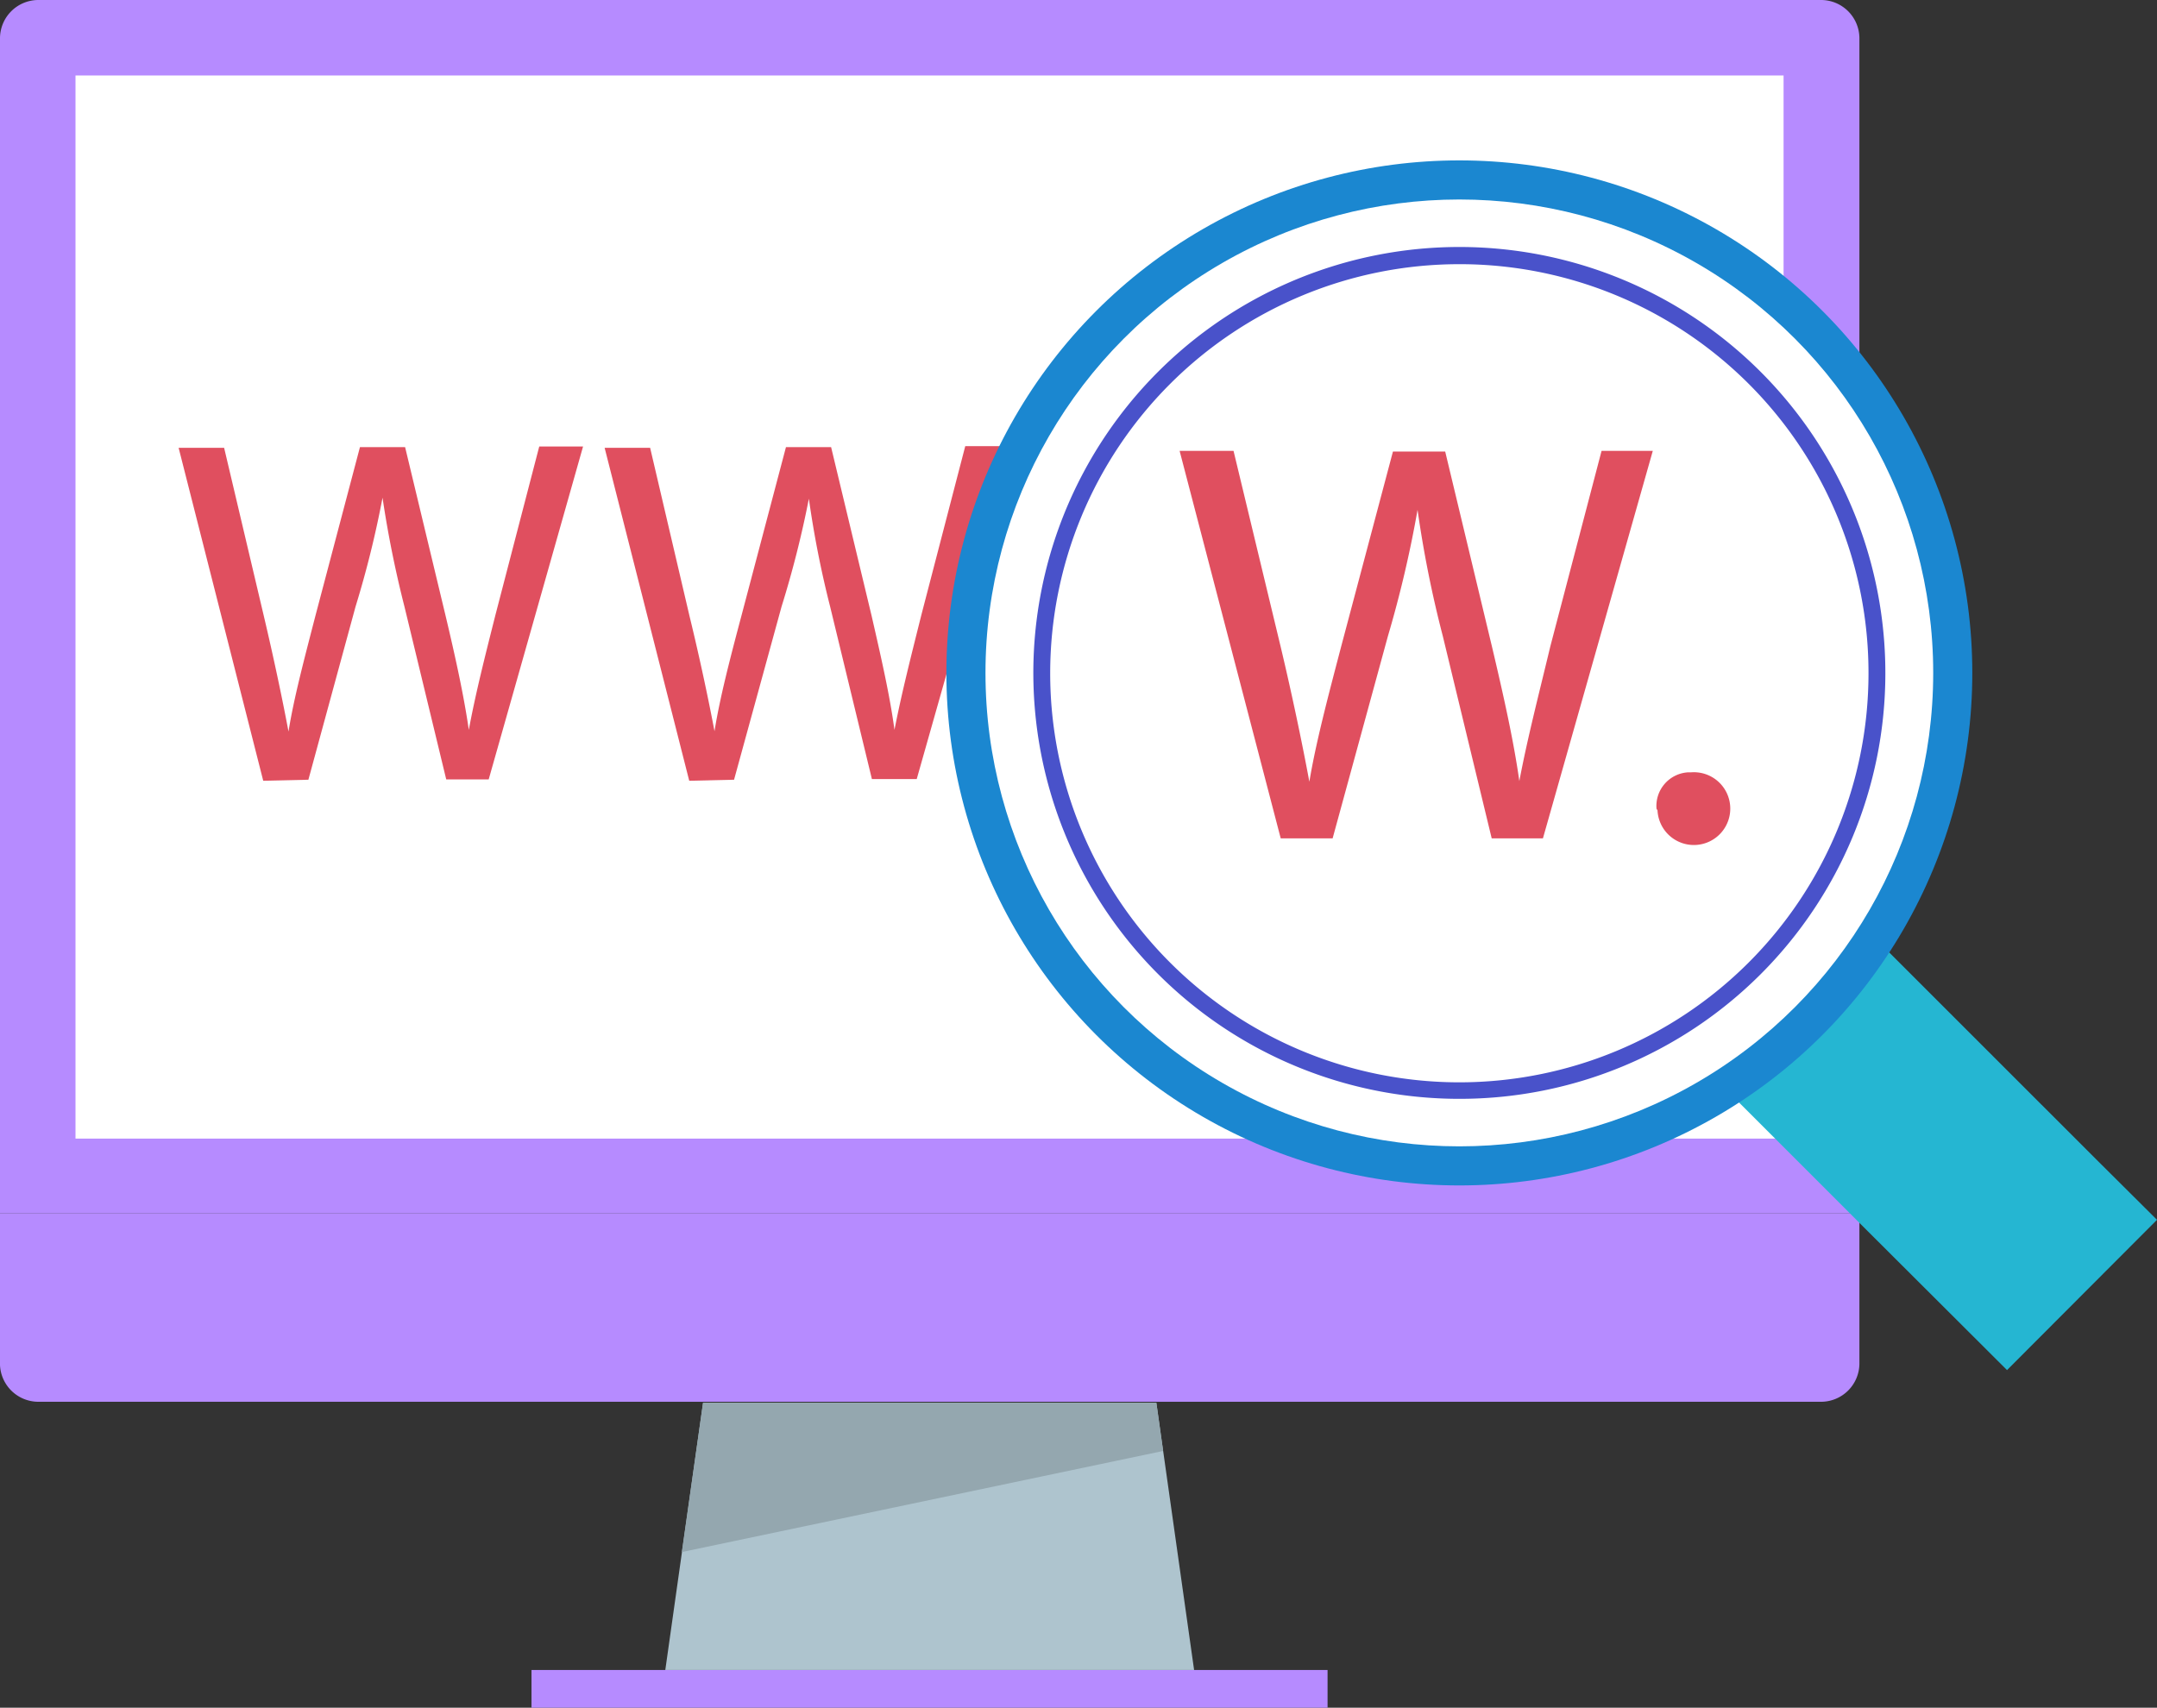 <svg xmlns="http://www.w3.org/2000/svg" viewBox="0 0 64 50.68"><rect x="0" y="0" width="64" height="50.68" fill="#333333" stroke="none"/><defs><style>.cls-1{fill:#b68bff;}.cls-2{fill:#aec4ce;}.cls-3{fill:#fff;}.cls-4{fill:#94a7af;}.cls-5{fill:#e04f5f;}.cls-6{fill:#25b6d2;}.cls-7{fill:#1b87d0;}.cls-8{fill:#4952ca;}</style></defs><g id="Layer_2" data-name="Layer 2"><g id="Layer_1-2" data-name="Layer 1"><g id="SVGRepo_iconCarrier" data-name="SVGRepo iconCarrier"><path class="cls-1" d="M0,36V1.12A1.14,1.14,0,0,1,1.12,0H54.05a1.14,1.14,0,0,1,1.12,1.12V36Z"/><path class="cls-1" d="M55.17,36v4.48a1.14,1.14,0,0,1-1.12,1.12H1.12A1.14,1.14,0,0,1,0,40.51V36Z"/><rect class="cls-1" x="15.77" y="49.56" width="23.62" height="1.12"/><polygon class="cls-2" points="35.43 49.56 19.74 49.56 20.86 41.63 34.31 41.63 35.43 49.56"/><rect class="cls-3" x="2.24" y="2.24" width="50.68" height="31.55"/><polygon class="cls-4" points="34.31 41.63 20.86 41.63 20.23 46.06 34.51 43.06 34.31 41.63"/><path class="cls-5" d="M7.81,23.17,5.3,13.29H6.65l1.18,5c.29,1.23.55,2.46.73,3.42h0c.16-1,.47-2.16.8-3.44l1.32-5h1.34l1.2,5c.28,1.18.54,2.35.69,3.39h0c.2-1.08.48-2.18.79-3.41l1.3-5h1.3l-2.8,9.88H13.24L12,18a32.39,32.39,0,0,1-.65-3.23h0A29.7,29.7,0,0,1,10.55,18l-1.4,5.14Z"/><path class="cls-5" d="M20.45,23.17l-2.51-9.88h1.35l1.17,5c.3,1.23.56,2.46.74,3.41h0c.16-1,.46-2.15.8-3.43l1.32-5h1.34l1.2,5c.27,1.18.54,2.35.68,3.39h0c.21-1.08.49-2.18.8-3.42l1.3-5H30l-2.8,9.88H25.87L24.63,18A29.78,29.78,0,0,1,24,14.8h0A30.26,30.26,0,0,1,23.19,18l-1.41,5.14Z"/><path class="cls-6" d="M62.12,34.33h0l-4.94-4.94L56.1,28.31a3.15,3.15,0,1,0-4.45,4.46h0l1.87,1.87h0l1.9,1.9,4.13,4.12L64,36.2Z"/><ellipse class="cls-7" cx="43.3" cy="19.97" rx="15.22" ry="15.21"/><ellipse class="cls-3" cx="43.3" cy="19.97" rx="14.06" ry="14.05"/><path class="cls-8" d="M43.3,32.61A12.64,12.64,0,1,1,55.94,20,12.63,12.63,0,0,1,43.3,32.61Zm0-24.77A12.14,12.14,0,1,0,55.44,20,12.13,12.13,0,0,0,43.3,7.84Z"/><path class="cls-5" d="M38,24.88,35,13.38H36.6L38,19.2c.34,1.43.64,2.87.85,4h0c.19-1.15.55-2.51.94-4l1.54-5.8h1.55l1.4,5.84c.32,1.36.63,2.73.8,3.94h0c.24-1.27.57-2.54.92-4l1.52-5.8h1.52l-3.26,11.5H44.26l-1.45-6a33.62,33.62,0,0,1-.75-3.75h0a34,34,0,0,1-.88,3.75l-1.64,6Z"/><path class="cls-5" d="M49.15,24a1,1,0,0,1,.94-1.08h.09a1.08,1.08,0,1,1-1,1.13Z"/></g></g></g></svg>